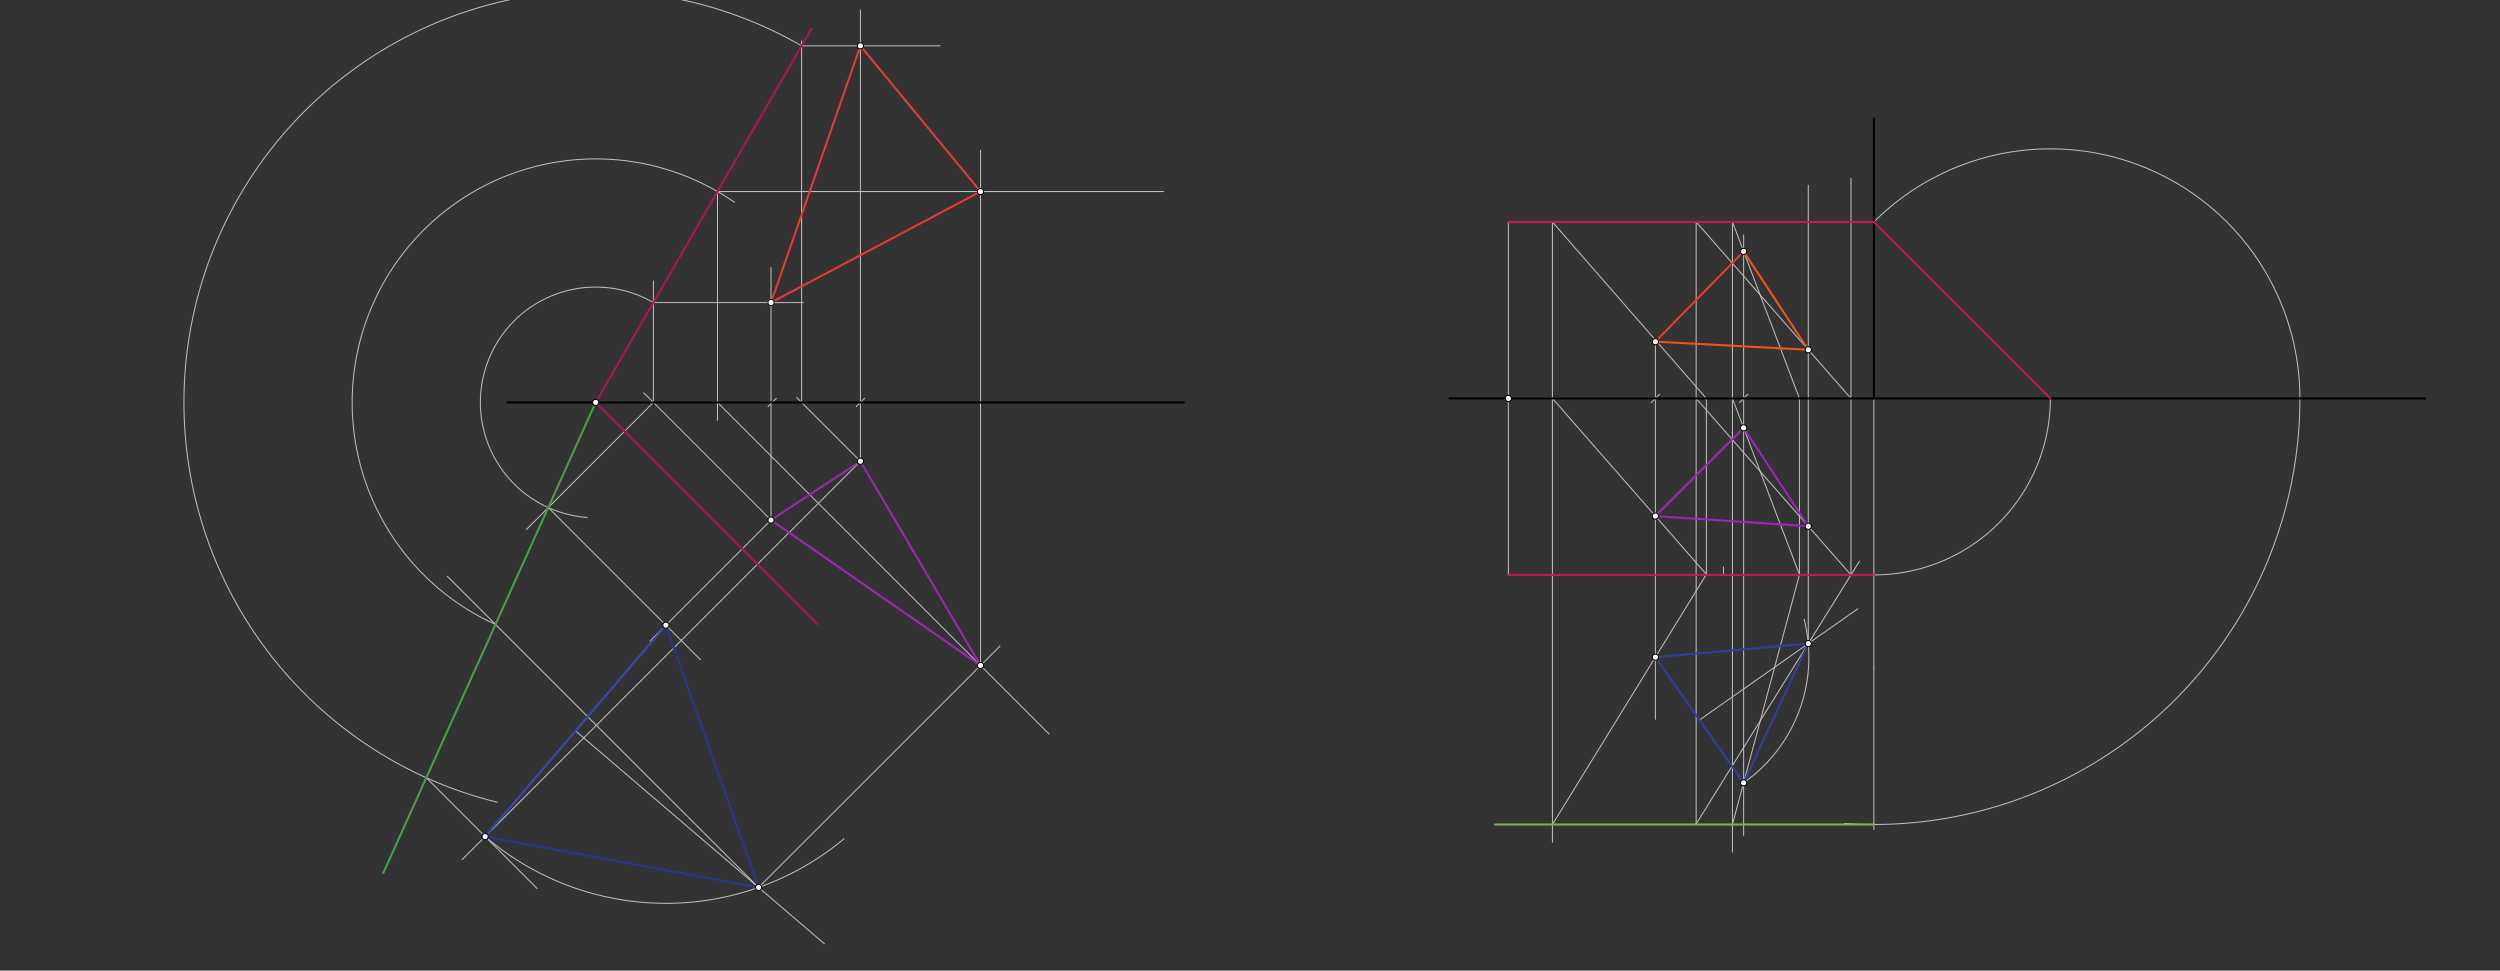 <svg xmlns="http://www.w3.org/2000/svg" class="svg--1it" height="100%" preserveAspectRatio="xMidYMid meet" viewBox="0 0 2409.449 935.433" width="100%"><rect x="0" y="0" width="2409.449" height="935.433" fill="#333333" stroke="none"/><defs><marker id="marker-arrow" markerHeight="16" markerUnits="userSpaceOnUse" markerWidth="24" orient="auto-start-reverse" refX="24" refY="4" viewBox="0 0 24 8"><path d="M 0 0 L 24 4 L 0 8 z" stroke="inherit"></path></marker></defs><g class="aux-layer--1FB"><g class="element--2qn"><line stroke="#BDBDBD" stroke-dasharray="none" stroke-linecap="round" stroke-width="1" x1="574.137" x2="744.215" y1="387.858" y2="387.858"></line><path d="M748.215,383.858 l-8,8" stroke="#BDBDBD" stroke-linecap="round" stroke-width="1" transform="rotate(180, 744.215, 387.858)"></path></g><g class="element--2qn"><line stroke="#BDBDBD" stroke-dasharray="none" stroke-linecap="round" stroke-width="1" x1="574.137" x2="829.255" y1="387.858" y2="387.858"></line><path d="M833.255,383.858 l-8,8" stroke="#BDBDBD" stroke-linecap="round" stroke-width="1" transform="rotate(180, 829.255, 387.858)"></path></g><g class="element--2qn"><line stroke="#BDBDBD" stroke-dasharray="none" stroke-linecap="round" stroke-width="1" x1="743.097" x2="743.097" y1="387.858" y2="501.243"></line></g><g class="element--2qn"><line stroke="#BDBDBD" stroke-dasharray="none" stroke-linecap="round" stroke-width="1" x1="829.255" x2="829.255" y1="387.858" y2="444.551"></line></g><g class="element--2qn"><line stroke="#BDBDBD" stroke-dasharray="none" stroke-linecap="round" stroke-width="1" x1="743.097" x2="620.404" y1="501.243" y2="378.551"></line></g><g class="element--2qn"><line stroke="#BDBDBD" stroke-dasharray="none" stroke-linecap="round" stroke-width="1" x1="629.711" x2="629.711" y1="387.858" y2="270.858"></line></g><g class="element--2qn"><line stroke="#BDBDBD" stroke-dasharray="none" stroke-linecap="round" stroke-width="1" x1="629.711" x2="774.097" y1="291.599" y2="291.599"></line></g><g class="element--2qn"><line stroke="#BDBDBD" stroke-dasharray="none" stroke-linecap="round" stroke-width="1" x1="743.097" x2="743.097" y1="387.858" y2="257.858"></line></g><g class="element--2qn"><line stroke="#BDBDBD" stroke-dasharray="none" stroke-linecap="round" stroke-width="1" x1="829.255" x2="767.829" y1="444.551" y2="383.125"></line></g><g class="element--2qn"><line stroke="#BDBDBD" stroke-dasharray="none" stroke-linecap="round" stroke-width="1" x1="772.562" x2="772.562" y1="387.858" y2="39.524"></line></g><g class="element--2qn"><line stroke="#BDBDBD" stroke-dasharray="none" stroke-linecap="round" stroke-width="1" x1="772.562" x2="906.097" y1="44.175" y2="44.175"></line></g><g class="element--2qn"><line stroke="#BDBDBD" stroke-dasharray="none" stroke-linecap="round" stroke-width="1" x1="829.255" x2="829.255" y1="387.858" y2="9.524"></line></g><g class="element--2qn"><path d="M 629.711 291.599 A 111.15 111.15 0 1 0 565.844 498.697" fill="none" stroke="#BDBDBD" stroke-dasharray="none" stroke-linecap="round" stroke-width="1"></path></g><g class="element--2qn"><line stroke="#BDBDBD" stroke-dasharray="none" stroke-linecap="round" stroke-width="1" x1="629.711" x2="507.264" y1="387.858" y2="510.305"></line></g><g class="element--2qn"><line stroke="#BDBDBD" stroke-dasharray="none" stroke-linecap="round" stroke-width="1" x1="528.405" x2="675.124" y1="489.164" y2="635.883"></line></g><g class="element--2qn"><line stroke="#BDBDBD" stroke-dasharray="none" stroke-linecap="round" stroke-width="1" x1="743.097" x2="626.649" y1="501.243" y2="617.691"></line></g><g class="element--2qn"><path d="M 772.562 44.175 A 396.85 396.85 0 1 0 479.108 773.162" fill="none" stroke="#BDBDBD" stroke-dasharray="none" stroke-linecap="round" stroke-width="1"></path></g><g class="element--2qn"><line stroke="#BDBDBD" stroke-dasharray="none" stroke-linecap="round" stroke-width="1" x1="410.857" x2="517.53" y1="749.562" y2="856.234"></line></g><g class="element--2qn"><line stroke="#BDBDBD" stroke-dasharray="none" stroke-linecap="round" stroke-width="1" x1="829.255" x2="445.371" y1="444.551" y2="828.434"></line></g><g class="element--2qn"><line stroke="#BDBDBD" stroke-dasharray="none" stroke-linecap="round" stroke-width="1" x1="554.671" x2="794.477" y1="704.402" y2="909.522"></line></g><g class="element--2qn"><path d="M 467.55 806.255 A 268.06 268.06 0 0 0 813.353 808.516" fill="none" stroke="#BDBDBD" stroke-dasharray="none" stroke-linecap="round" stroke-width="1"></path></g><g class="element--2qn"><line stroke="#BDBDBD" stroke-dasharray="none" stroke-linecap="round" stroke-width="1" x1="731.085" x2="431.164" y1="855.299" y2="555.378"></line></g><g class="element--2qn"><path d="M 477.568 601.782 A 234.711 234.711 0 1 1 707.775 194.907" fill="none" stroke="#BDBDBD" stroke-dasharray="none" stroke-linecap="round" stroke-width="1"></path></g><g class="element--2qn"><line stroke="#BDBDBD" stroke-dasharray="none" stroke-linecap="round" stroke-width="1" x1="691.492" x2="1121.351" y1="184.592" y2="184.592"></line></g><g class="element--2qn"><line stroke="#BDBDBD" stroke-dasharray="none" stroke-linecap="round" stroke-width="1" x1="691.492" x2="691.492" y1="184.592" y2="405.08"></line></g><g class="element--2qn"><line stroke="#BDBDBD" stroke-dasharray="none" stroke-linecap="round" stroke-width="1" x1="691.492" x2="1011.032" y1="387.858" y2="707.398"></line></g><g class="element--2qn"><line stroke="#BDBDBD" stroke-dasharray="none" stroke-linecap="round" stroke-width="1" x1="731.085" x2="963.772" y1="855.299" y2="622.612"></line></g><g class="element--2qn"><line stroke="#BDBDBD" stroke-dasharray="none" stroke-linecap="round" stroke-width="1" x1="945.009" x2="945.009" y1="641.375" y2="144.969"></line></g><g class="element--2qn"><line stroke="#BDBDBD" stroke-dasharray="none" stroke-linecap="round" stroke-width="1" x1="1453.7" x2="1595.432" y1="384.003" y2="384.003"></line><path d="M1599.432,380.003 l-8,8" stroke="#BDBDBD" stroke-linecap="round" stroke-width="1" transform="rotate(180, 1595.432, 384.003)"></path></g><g class="element--2qn"><line stroke="#BDBDBD" stroke-dasharray="none" stroke-linecap="round" stroke-width="1" x1="1453.7" x2="1680.472" y1="384.003" y2="384.003"></line><path d="M1684.472,380.003 l-8,8" stroke="#BDBDBD" stroke-linecap="round" stroke-width="1" transform="rotate(180, 1680.472, 384.003)"></path></g><g class="element--2qn"><line stroke="#BDBDBD" stroke-dasharray="none" stroke-linecap="round" stroke-width="1" x1="1595.432" x2="1595.432" y1="384.003" y2="497.389"></line></g><g class="element--2qn"><line stroke="#BDBDBD" stroke-dasharray="none" stroke-linecap="round" stroke-width="1" x1="1680.472" x2="1680.472" y1="384.003" y2="412.35"></line></g><g class="element--2qn"><line stroke="#BDBDBD" stroke-dasharray="none" stroke-linecap="round" stroke-width="1" x1="1453.7" x2="1453.7" y1="384.003" y2="213.925"></line></g><g class="element--2qn"><line stroke="#BDBDBD" stroke-dasharray="none" stroke-linecap="round" stroke-width="1" x1="1453.7" x2="1453.7" y1="384.003" y2="554.082"></line></g><g class="element--2qn"><line stroke="#BDBDBD" stroke-dasharray="none" stroke-linecap="round" stroke-width="1" x1="1806.007" x2="1806.007" y1="384.003" y2="644.003"></line></g><g class="element--2qn"><path d="M 1806.007 554.082 A 170.079 170.079 0 0 0 1976.086 384.003" fill="none" stroke="#BDBDBD" stroke-dasharray="none" stroke-linecap="round" stroke-width="1"></path></g><g class="element--2qn"><path d="M 1806.007 213.925 A 240.528 240.528 0 0 1 2216.613 384.003" fill="none" stroke="#BDBDBD" stroke-dasharray="none" stroke-linecap="round" stroke-width="1"></path></g><g class="element--2qn"><line stroke="#BDBDBD" stroke-dasharray="none" stroke-linecap="round" stroke-width="1" x1="1806.007" x2="1806.007" y1="644.003" y2="799.448"></line></g><g class="element--2qn"><path d="M 2216.613 384.003 A 410.606 410.606 0 0 1 1777.489 793.618" fill="none" stroke="#BDBDBD" stroke-dasharray="none" stroke-linecap="round" stroke-width="1"></path></g><g class="element--2qn"><line stroke="#BDBDBD" stroke-dasharray="none" stroke-linecap="round" stroke-width="1" x1="1595.432" x2="1644.568" y1="497.389" y2="553.536"></line></g><g class="element--2qn"><line stroke="#BDBDBD" stroke-dasharray="none" stroke-linecap="round" stroke-width="1" x1="1595.432" x2="1495.578" y1="497.389" y2="383.289"></line></g><g class="element--2qn"><line stroke="#BDBDBD" stroke-dasharray="none" stroke-linecap="round" stroke-width="1" x1="1496.204" x2="1496.204" y1="384.003" y2="213.925"></line></g><g class="element--2qn"><line stroke="#BDBDBD" stroke-dasharray="none" stroke-linecap="round" stroke-width="1" x1="1661.046" x2="1661.046" y1="546.523" y2="554.082"></line></g><g class="element--2qn"><line stroke="#BDBDBD" stroke-dasharray="none" stroke-linecap="round" stroke-width="1" x1="1644.568" x2="1644.568" y1="553.536" y2="384.003"></line></g><g class="element--2qn"><line stroke="#BDBDBD" stroke-dasharray="none" stroke-linecap="round" stroke-width="1" x1="1496.204" x2="1644.568" y1="213.925" y2="384.003"></line></g><g class="element--2qn"><line stroke="#BDBDBD" stroke-dasharray="none" stroke-linecap="round" stroke-width="1" x1="1595.432" x2="1595.432" y1="384.003" y2="329.293"></line></g><g class="element--2qn"><line stroke="#BDBDBD" stroke-dasharray="none" stroke-linecap="round" stroke-width="1" x1="1680.472" x2="1734.286" y1="412.35" y2="553.836"></line></g><g class="element--2qn"><line stroke="#BDBDBD" stroke-dasharray="none" stroke-linecap="round" stroke-width="1" x1="1680.472" x2="1669.49" y1="412.35" y2="383.477"></line></g><g class="element--2qn"><line stroke="#BDBDBD" stroke-dasharray="none" stroke-linecap="round" stroke-width="1" x1="1669.69" x2="1669.69" y1="384.003" y2="213.925"></line></g><g class="element--2qn"><line stroke="#BDBDBD" stroke-dasharray="none" stroke-linecap="round" stroke-width="1" x1="1734.286" x2="1734.286" y1="553.836" y2="384.003"></line></g><g class="element--2qn"><line stroke="#BDBDBD" stroke-dasharray="none" stroke-linecap="round" stroke-width="1" x1="1669.69" x2="1734.286" y1="213.925" y2="384.003"></line></g><g class="element--2qn"><line stroke="#BDBDBD" stroke-dasharray="none" stroke-linecap="round" stroke-width="1" x1="1680.472" x2="1680.472" y1="384.003" y2="226.523"></line></g><g class="element--2qn"><line stroke="#BDBDBD" stroke-dasharray="none" stroke-linecap="round" stroke-width="1" x1="1496.204" x2="1496.204" y1="384.003" y2="811.856"></line></g><g class="element--2qn"><line stroke="#BDBDBD" stroke-dasharray="none" stroke-linecap="round" stroke-width="1" x1="1644.568" x2="1496.204" y1="553.536" y2="794.61"></line></g><g class="element--2qn"><line stroke="#BDBDBD" stroke-dasharray="none" stroke-linecap="round" stroke-width="1" x1="1595.432" x2="1595.432" y1="497.389" y2="693.19"></line></g><g class="element--2qn"><line stroke="#BDBDBD" stroke-dasharray="none" stroke-linecap="round" stroke-width="1" x1="1680.472" x2="1680.472" y1="412.35" y2="805.19"></line></g><g class="element--2qn"><line stroke="#BDBDBD" stroke-dasharray="none" stroke-linecap="round" stroke-width="1" x1="1669.69" x2="1669.69" y1="384.003" y2="821.19"></line></g><g class="element--2qn"><line stroke="#BDBDBD" stroke-dasharray="none" stroke-linecap="round" stroke-width="1" x1="1734.286" x2="1669.69" y1="553.836" y2="794.61"></line></g><g class="element--2qn"><line stroke="#BDBDBD" stroke-dasharray="none" stroke-linecap="round" stroke-width="1" x1="1637.952" x2="1790.421" y1="693.899" y2="586.786"></line></g><g class="element--2qn"><path d="M 1680.472 754.423 A 147.933 147.933 0 0 0 1738.779 596.827" fill="none" stroke="#BDBDBD" stroke-dasharray="none" stroke-linecap="round" stroke-width="1"></path></g><g class="element--2qn"><line stroke="#BDBDBD" stroke-dasharray="none" stroke-linecap="round" stroke-width="1" x1="1742.782" x2="1634.724" y1="620.253" y2="794.056"></line></g><g class="element--2qn"><line stroke="#BDBDBD" stroke-dasharray="none" stroke-linecap="round" stroke-width="1" x1="1634.724" x2="1634.724" y1="794.056" y2="213.925"></line></g><g class="element--2qn"><line stroke="#BDBDBD" stroke-dasharray="none" stroke-linecap="round" stroke-width="1" x1="1742.782" x2="1792.148" y1="620.253" y2="540.851"></line></g><g class="element--2qn"><line stroke="#BDBDBD" stroke-dasharray="none" stroke-linecap="round" stroke-width="1" x1="1783.922" x2="1634.724" y1="554.082" y2="384.003"></line></g><g class="element--2qn"><line stroke="#BDBDBD" stroke-dasharray="none" stroke-linecap="round" stroke-width="1" x1="1783.922" x2="1783.922" y1="554.082" y2="171.856"></line></g><g class="element--2qn"><line stroke="#BDBDBD" stroke-dasharray="none" stroke-linecap="round" stroke-width="1" x1="1742.782" x2="1742.782" y1="620.253" y2="178.523"></line></g><g class="element--2qn"><line stroke="#BDBDBD" stroke-dasharray="none" stroke-linecap="round" stroke-width="1" x1="1634.724" x2="1783.922" y1="213.925" y2="384.003"></line></g><g class="element--2qn"><circle cx="743.097" cy="291.599" r="3" stroke="#BDBDBD" stroke-width="1" fill="#ffffff"></circle>}</g></g><g class="main-layer--3Vd"><g class="element--2qn"><line stroke="#000000" stroke-dasharray="none" stroke-linecap="round" stroke-width="2" x1="489.097" x2="574.137" y1="387.858" y2="387.858"></line></g><g class="element--2qn"><line stroke="#000000" stroke-dasharray="none" stroke-linecap="round" stroke-width="2" x1="574.137" x2="1141.066" y1="387.858" y2="387.858"></line></g><g class="element--2qn"><line stroke="#AD1457" stroke-dasharray="none" stroke-linecap="round" stroke-width="2" x1="574.137" x2="707.555" y1="387.858" y2="156.771"></line></g><g class="element--2qn"><line stroke="#AD1457" stroke-dasharray="none" stroke-linecap="round" stroke-width="2" x1="574.137" x2="787.617" y1="387.858" y2="601.338"></line></g><g class="element--2qn"><line stroke="#AD1457" stroke-dasharray="none" stroke-linecap="round" stroke-width="2" x1="707.555" x2="782.013" y1="156.771" y2="27.805"></line></g><g class="element--2qn"><line stroke="#43A047" stroke-dasharray="none" stroke-linecap="round" stroke-width="2" x1="574.137" x2="528.405" y1="387.858" y2="489.164"></line></g><g class="element--2qn"><line stroke="#43A047" stroke-dasharray="none" stroke-linecap="round" stroke-width="2" x1="528.405" x2="369.379" y1="489.164" y2="841.447"></line></g><g class="element--2qn"><line stroke="#3949AB" stroke-dasharray="none" stroke-linecap="round" stroke-width="2" x1="641.791" x2="467.55" y1="602.549" y2="806.255"></line></g><g class="element--2qn"><line stroke="#283593" stroke-dasharray="none" stroke-linecap="round" stroke-width="2" x1="641.791" x2="731.085" y1="602.549" y2="855.299"></line></g><g class="element--2qn"><line stroke="#283593" stroke-dasharray="none" stroke-linecap="round" stroke-width="2" x1="467.55" x2="731.085" y1="806.255" y2="855.299"></line></g><g class="element--2qn"><line stroke="#9C27B0" stroke-dasharray="none" stroke-linecap="round" stroke-width="2" x1="743.097" x2="829.255" y1="501.243" y2="444.551"></line></g><g class="element--2qn"><line stroke="#9C27B0" stroke-dasharray="none" stroke-linecap="round" stroke-width="2" x1="829.255" x2="945.009" y1="444.551" y2="641.375"></line></g><g class="element--2qn"><line stroke="#9C27B0" stroke-dasharray="none" stroke-linecap="round" stroke-width="2" x1="743.097" x2="945.009" y1="501.243" y2="641.375"></line></g><g class="element--2qn"><line stroke="#E53935" stroke-dasharray="none" stroke-linecap="round" stroke-width="2" x1="829.255" x2="743.097" y1="44.175" y2="291.599"></line></g><g class="element--2qn"><line stroke="#E53935" stroke-dasharray="none" stroke-linecap="round" stroke-width="2" x1="945.009" x2="743.097" y1="184.592" y2="291.599"></line></g><g class="element--2qn"><line stroke="#E53935" stroke-dasharray="none" stroke-linecap="round" stroke-width="2" x1="945.009" x2="829.255" y1="184.592" y2="44.175"></line></g><g class="element--2qn"><line stroke="#000000" stroke-dasharray="none" stroke-linecap="round" stroke-width="2" x1="1397.007" x2="1453.7" y1="384.003" y2="384.003"></line></g><g class="element--2qn"><line stroke="#000000" stroke-dasharray="none" stroke-linecap="round" stroke-width="2" x1="1453.7" x2="2020.629" y1="384.003" y2="384.003"></line></g><g class="element--2qn"><line stroke="#000000" stroke-dasharray="none" stroke-linecap="round" stroke-width="2" x1="1806.007" x2="1806.007" y1="384.003" y2="114.003"></line></g><g class="element--2qn"><line stroke="#C2185B" stroke-dasharray="none" stroke-linecap="round" stroke-width="2" x1="1453.7" x2="1806.007" y1="554.082" y2="554.082"></line></g><g class="element--2qn"><line stroke="#C2185B" stroke-dasharray="none" stroke-linecap="round" stroke-width="2" x1="1453.7" x2="1806.007" y1="213.925" y2="213.925"></line></g><g class="element--2qn"><line stroke="#C2185B" stroke-dasharray="none" stroke-linecap="round" stroke-width="2" x1="1806.007" x2="1976.086" y1="213.925" y2="384.003"></line></g><g class="element--2qn"><line stroke="#000000" stroke-dasharray="none" stroke-linecap="round" stroke-width="2" x1="2020.629" x2="2337.007" y1="384.003" y2="384.003"></line></g><g class="element--2qn"><line stroke="#7CB342" stroke-dasharray="none" stroke-linecap="round" stroke-width="2" x1="1806.007" x2="1441.007" y1="794.61" y2="794.61"></line></g><g class="element--2qn"><line stroke="#303F9F" stroke-dasharray="none" stroke-linecap="round" stroke-width="2" x1="1595.432" x2="1680.472" y1="633.375" y2="754.423"></line></g><g class="element--2qn"><line stroke="#303F9F" stroke-dasharray="none" stroke-linecap="round" stroke-width="2" x1="1595.432" x2="1742.782" y1="633.375" y2="620.253"></line></g><g class="element--2qn"><line stroke="#303F9F" stroke-dasharray="none" stroke-linecap="round" stroke-width="2" x1="1742.782" x2="1680.472" y1="620.253" y2="754.423"></line></g><g class="element--2qn"><line stroke="#E53935" stroke-dasharray="none" stroke-linecap="round" stroke-width="2" x1="1595.432" x2="1680.472" y1="329.293" y2="242.312"></line></g><g class="element--2qn"><line stroke="#9C27B0" stroke-dasharray="none" stroke-linecap="round" stroke-width="2" x1="1595.432" x2="1680.472" y1="497.389" y2="412.35"></line></g><g class="element--2qn"><line stroke="#9C27B0" stroke-dasharray="none" stroke-linecap="round" stroke-width="2" x1="1680.472" x2="1742.782" y1="412.35" y2="507.185"></line></g><g class="element--2qn"><line stroke="#9C27B0" stroke-dasharray="none" stroke-linecap="round" stroke-width="2" x1="1742.782" x2="1595.432" y1="507.185" y2="497.389"></line></g><g class="element--2qn"><line stroke="#F4511E" stroke-dasharray="none" stroke-linecap="round" stroke-width="2" x1="1595.432" x2="1742.782" y1="329.293" y2="337.106"></line></g><g class="element--2qn"><line stroke="#F4511E" stroke-dasharray="none" stroke-linecap="round" stroke-width="2" x1="1680.472" x2="1742.782" y1="242.312" y2="337.106"></line></g><g class="element--2qn"><circle cx="574.137" cy="387.858" r="3" stroke="#000000" stroke-width="1" fill="#ffffff"></circle>}</g><g class="element--2qn"><circle cx="743.097" cy="501.243" r="3" stroke="#000000" stroke-width="1" fill="#ffffff"></circle>}</g><g class="element--2qn"><circle cx="829.255" cy="444.551" r="3" stroke="#000000" stroke-width="1" fill="#ffffff"></circle>}</g><g class="element--2qn"><circle cx="743.097" cy="291.599" r="3" stroke="#000000" stroke-width="1" fill="#ffffff"></circle>}</g><g class="element--2qn"><circle cx="829.255" cy="44.175" r="3" stroke="#000000" stroke-width="1" fill="#ffffff"></circle>}</g><g class="element--2qn"><circle cx="641.791" cy="602.549" r="3" stroke="#000000" stroke-width="1" fill="#ffffff"></circle>}</g><g class="element--2qn"><circle cx="467.55" cy="806.255" r="3" stroke="#000000" stroke-width="1" fill="#ffffff"></circle>}</g><g class="element--2qn"><circle cx="731.085" cy="855.299" r="3" stroke="#000000" stroke-width="1" fill="#ffffff"></circle>}</g><g class="element--2qn"><circle cx="467.55" cy="806.255" r="3" stroke="#283593" stroke-width="1" fill="#ffffff"></circle>}</g><g class="element--2qn"><circle cx="467.55" cy="806.255" r="3" stroke="#000000" stroke-width="1" fill="#ffffff"></circle>}</g><g class="element--2qn"><circle cx="945.009" cy="184.592" r="3" stroke="#000000" stroke-width="1" fill="#ffffff"></circle>}</g><g class="element--2qn"><circle cx="945.009" cy="641.375" r="3" stroke="#000000" stroke-width="1" fill="#ffffff"></circle>}</g><g class="element--2qn"><circle cx="1453.7" cy="384.003" r="3" stroke="#000000" stroke-width="1" fill="#ffffff"></circle>}</g><g class="element--2qn"><circle cx="1595.432" cy="497.389" r="3" stroke="#000000" stroke-width="1" fill="#ffffff"></circle>}</g><g class="element--2qn"><circle cx="1680.472" cy="412.35" r="3" stroke="#000000" stroke-width="1" fill="#ffffff"></circle>}</g><g class="element--2qn"><circle cx="1595.432" cy="329.293" r="3" stroke="#000000" stroke-width="1" fill="#ffffff"></circle>}</g><g class="element--2qn"><circle cx="1680.472" cy="242.312" r="3" stroke="#000000" stroke-width="1" fill="#ffffff"></circle>}</g><g class="element--2qn"><circle cx="1595.432" cy="633.375" r="3" stroke="#000000" stroke-width="1" fill="#ffffff"></circle>}</g><g class="element--2qn"><circle cx="1680.472" cy="754.423" r="3" stroke="#000000" stroke-width="1" fill="#ffffff"></circle>}</g><g class="element--2qn"><circle cx="1742.782" cy="620.253" r="3" stroke="#000000" stroke-width="1" fill="#ffffff"></circle>}</g><g class="element--2qn"><circle cx="1742.782" cy="507.185" r="3" stroke="#000000" stroke-width="1" fill="#ffffff"></circle>}</g><g class="element--2qn"><circle cx="1742.782" cy="337.106" r="3" stroke="#000000" stroke-width="1" fill="#ffffff"></circle>}</g><g class="element--2qn"><circle cx="1680.472" cy="242.312" r="3" stroke="#F4511E" stroke-width="1" fill="#ffffff"></circle>}</g><g class="element--2qn"><circle cx="1680.472" cy="242.312" r="3" stroke="#000000" stroke-width="1" fill="#ffffff"></circle>}</g></g><g class="snaps-layer--2PT"></g><g class="temp-layer--rAP"></g></svg>